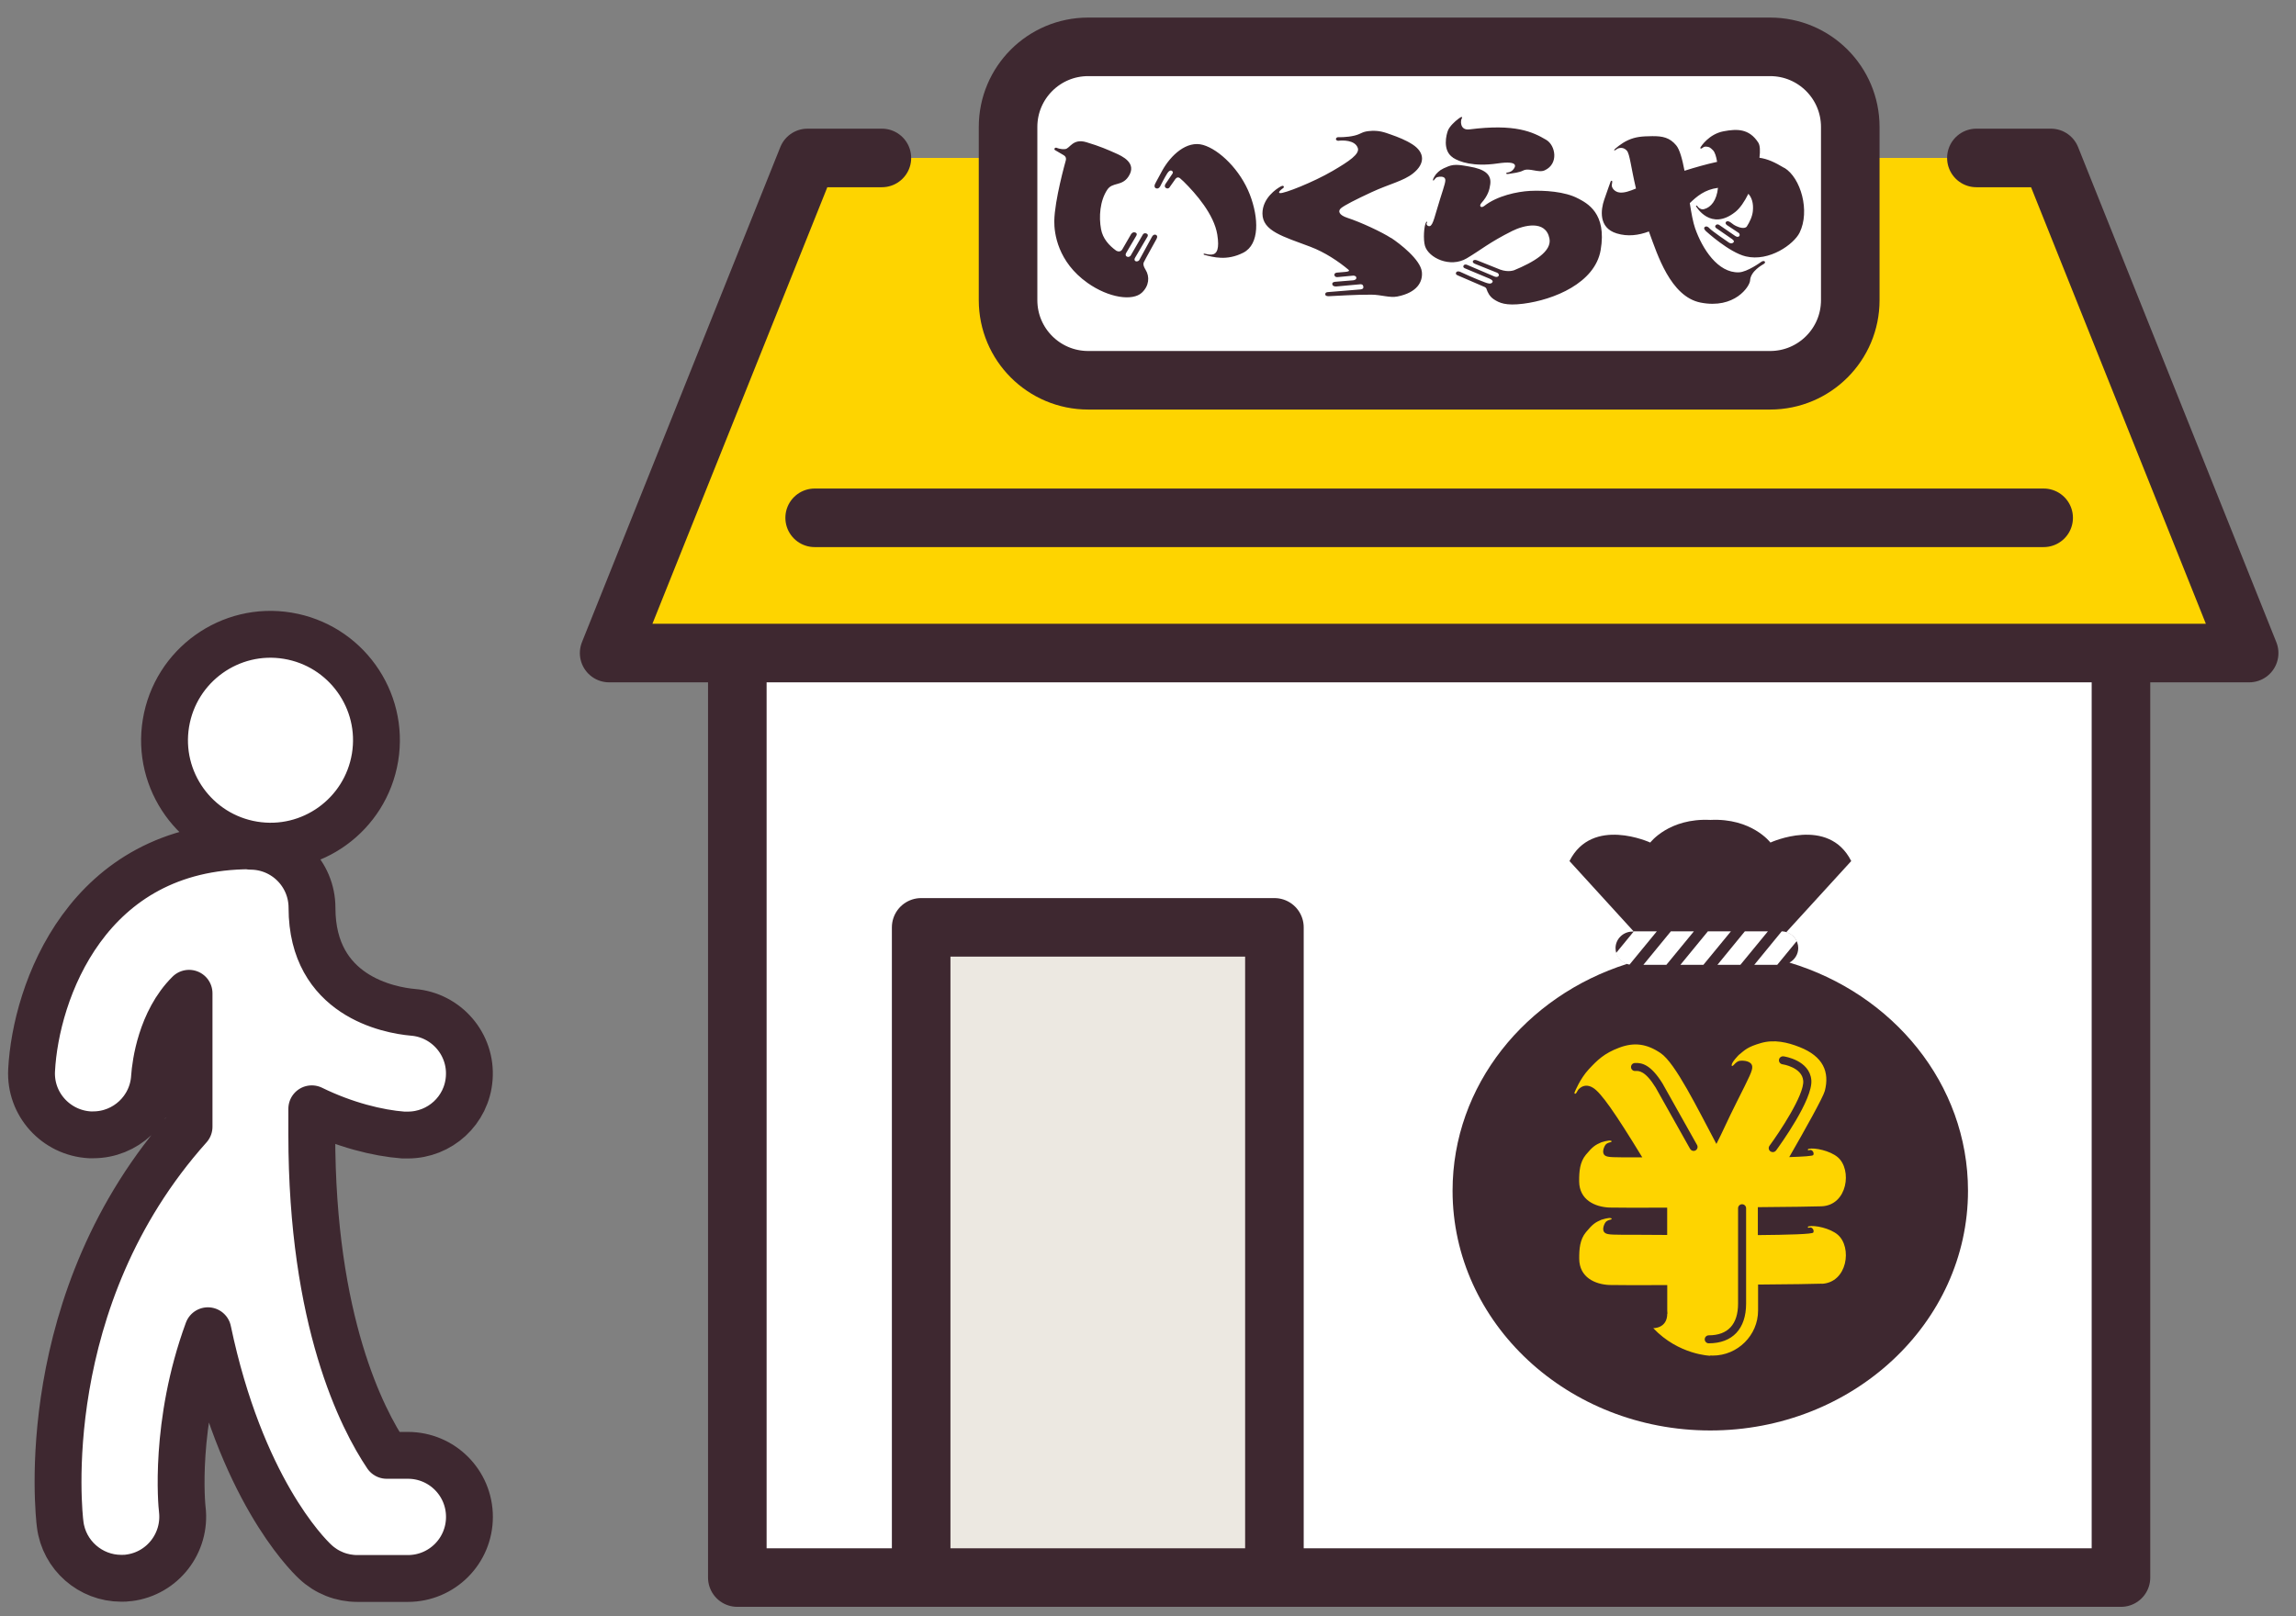 <svg width="98" height="69" viewBox="0 0 98 69" fill="none" xmlns="http://www.w3.org/2000/svg">
<rect x="0" y="0" width="98" height="69" fill="#808080" stroke="none"/>
<path d="M10.688 36.128C12.143 36.128 13.317 37.303 13.317 38.757C13.317 42.523 16.614 43.129 17.625 43.219C19.062 43.336 20.137 44.592 20.028 46.028C19.929 47.41 18.773 48.458 17.409 48.458C17.345 48.458 17.282 48.458 17.21 48.458C16.126 48.376 14.708 48.024 13.308 47.338V48.431C13.308 56.424 15.467 60.588 16.505 62.133H17.409C18.863 62.133 20.037 63.307 20.037 64.761C20.037 66.216 18.863 67.39 17.409 67.39H15.25C14.582 67.39 13.94 67.137 13.453 66.676C13.046 66.297 10.273 63.479 8.873 56.813C7.41 60.796 7.762 64.31 7.78 64.436C7.952 65.872 6.94 67.182 5.504 67.363C5.396 67.381 5.278 67.381 5.17 67.381C3.869 67.381 2.731 66.405 2.568 65.077C2.514 64.671 1.475 55.476 8.069 48.105V42.406C6.868 43.598 6.633 45.45 6.597 45.974C6.516 47.374 5.359 48.449 3.977 48.449C3.932 48.449 3.887 48.449 3.833 48.449C2.388 48.367 1.268 47.139 1.349 45.685C1.521 42.37 3.697 36.11 10.698 36.11L10.688 36.128Z" fill="white" stroke="#3E2830" stroke-width="2" stroke-linecap="round" stroke-linejoin="round"/>
<path d="M12.277 27.141C14.743 27.547 16.414 29.878 16.008 32.335C15.601 34.8 13.271 36.471 10.814 36.065C8.348 35.659 6.677 33.328 7.083 30.871C7.49 28.405 9.82 26.735 12.277 27.141Z" fill="white" stroke="#3E2830" stroke-width="2" stroke-linecap="round" stroke-linejoin="round"/>
<rect x="32" y="28" width="58" height="40" fill="white"/>
<path d="M39.318 67.35V39.592H54.396V67.35" fill="#ECE8E1"/>
<path d="M39.318 67.35V39.592H54.396V67.35" stroke="#3E2830" stroke-width="2.5" stroke-linecap="round" stroke-linejoin="round"/>
<path d="M90.529 27.881V67.351H31.471V27.881" stroke="#3E2830" stroke-width="2.5" stroke-linecap="round" stroke-linejoin="round"/>
<path d="M26 27.881L34.467 6.743H87.538L96 27.881H26Z" fill="#FED400"/>
<path d="M75.555 2H46.447C44.558 2 43.027 3.531 43.027 5.419V12.816C43.027 14.704 44.558 16.235 46.447 16.235H75.555C77.444 16.235 78.975 14.704 78.975 12.816V5.419C78.975 3.531 77.444 2 75.555 2Z" fill="white" stroke="#3E2830" stroke-width="2.5" stroke-linecap="round" stroke-linejoin="round"/>
<path d="M53.068 10.788C52.362 11.148 51.781 10.978 51.404 10.88C51.404 10.88 51.367 10.866 51.372 10.851C51.379 10.827 51.399 10.827 51.42 10.831C51.464 10.838 51.598 10.881 51.719 10.869C51.951 10.847 52.054 10.615 51.957 10.014C51.819 9.156 51.047 8.268 50.519 7.748L50.358 7.603C50.233 7.512 50.149 7.672 50.149 7.672L49.944 7.962C49.944 7.962 49.89 8.083 49.785 8.035C49.699 7.995 49.709 7.922 49.739 7.865C49.755 7.836 50.035 7.427 50.035 7.427C50.035 7.427 50.087 7.367 50.047 7.318C50.034 7.306 50.023 7.297 50.017 7.293C50.009 7.289 50 7.285 49.991 7.281C49.961 7.275 49.903 7.281 49.829 7.39C49.735 7.53 49.523 7.948 49.523 7.948C49.523 7.948 49.459 8.087 49.34 8.038C49.243 7.997 49.292 7.875 49.292 7.875C49.292 7.875 49.324 7.796 49.604 7.289C49.973 6.622 50.656 5.987 51.352 6.188C52.048 6.389 52.943 7.258 53.347 8.306C53.728 9.296 53.773 10.427 53.068 10.788ZM49.343 10.027C49.281 9.998 49.213 10.029 49.174 10.101C49.13 10.184 48.668 11.033 48.63 11.098C48.593 11.162 48.506 11.172 48.468 11.15C48.423 11.124 48.404 11.074 48.45 11C48.482 10.95 48.96 10.13 48.969 10.117C48.989 10.09 49.025 10.008 48.934 9.97C48.826 9.925 48.778 10.017 48.778 10.017L48.259 10.914C48.259 10.914 48.188 11.008 48.09 10.95C48.013 10.903 48.063 10.808 48.063 10.808L48.491 10.081C48.491 10.081 48.571 9.97 48.464 9.929C48.374 9.894 48.313 9.944 48.277 9.999C48.259 10.026 47.904 10.645 47.904 10.645C47.904 10.645 47.825 10.801 47.643 10.702C47.337 10.48 47.069 10.188 46.995 9.78C46.9 9.263 46.942 8.576 47.265 8.095C47.484 7.769 47.883 7.956 48.159 7.548C48.561 6.958 47.889 6.661 47.591 6.53C47.294 6.398 46.948 6.243 46.369 6.071C45.789 5.898 45.668 6.341 45.469 6.364C45.27 6.387 45.106 6.312 45.106 6.312C45.072 6.297 45.035 6.306 45.019 6.33C45.006 6.351 44.991 6.384 45.031 6.408C45.067 6.432 45.287 6.561 45.367 6.605C45.448 6.649 45.524 6.709 45.492 6.845C45.468 6.937 45.015 8.537 45 9.435C44.993 9.963 45.149 11.179 46.419 12.078C47.326 12.72 48.344 12.862 48.737 12.496C49.051 12.204 49.078 11.81 48.899 11.521L48.902 11.523C48.902 11.523 48.763 11.327 48.817 11.205C48.867 11.094 49.298 10.322 49.363 10.203C49.416 10.104 49.391 10.051 49.342 10.029L49.343 10.027ZM67.369 8.48C66.806 8.171 65.896 8.121 65.307 8.15C64.759 8.179 63.904 8.358 63.352 8.793C63.212 8.903 63.118 8.795 63.227 8.672C63.509 8.354 63.576 8.109 63.608 7.871C63.669 7.436 63.356 7.218 62.712 7.11C62.394 7.057 62.105 6.987 61.819 7.101C61.496 7.229 61.431 7.289 61.295 7.434C61.295 7.434 61.154 7.622 61.166 7.685C61.166 7.685 61.163 7.726 61.197 7.702C61.208 7.694 61.232 7.655 61.246 7.639C61.276 7.603 61.308 7.574 61.355 7.561C61.451 7.534 61.639 7.521 61.681 7.634C61.716 7.725 61.665 7.874 61.471 8.484C61.245 9.196 61.17 9.625 61.025 9.654C60.938 9.671 60.864 9.58 60.896 9.528C60.903 9.514 60.931 9.477 60.912 9.47C60.9 9.464 60.885 9.464 60.873 9.484C60.777 9.634 60.741 10.229 60.823 10.501C60.977 11.009 61.895 11.448 62.604 11.029C63.2 10.677 63.559 10.354 64.547 9.86C65.032 9.618 65.973 9.374 66.135 10.181C66.246 10.727 65.481 11.187 64.606 11.546L64.617 11.539C64.617 11.539 64.379 11.635 64.031 11.509C63.913 11.466 63.191 11.174 63.063 11.122C62.959 11.079 62.901 11.098 62.875 11.133C62.842 11.178 62.872 11.23 62.95 11.262C63.038 11.299 63.827 11.611 63.896 11.641C63.983 11.679 63.986 11.749 63.966 11.779C63.94 11.816 63.884 11.842 63.793 11.807C63.737 11.787 62.648 11.321 62.633 11.313C62.604 11.297 62.517 11.268 62.473 11.334C62.422 11.412 62.519 11.452 62.519 11.452L63.529 11.876C63.529 11.876 63.76 11.959 63.704 12.045C63.638 12.152 63.499 12.097 63.379 12.054C63.007 11.921 62.42 11.649 62.317 11.602C62.279 11.585 62.194 11.57 62.159 11.622C62.124 11.672 62.135 11.728 62.232 11.762L63.365 12.251H63.364C63.364 12.251 63.453 12.285 63.453 12.363L63.456 12.356C63.49 12.461 63.573 12.654 63.758 12.776C63.995 12.933 64.268 13.062 65.017 12.967C66.319 12.802 68.076 12.085 68.32 10.681C68.597 9.09 67.724 8.672 67.373 8.48H67.369ZM62.015 6.731C62.291 6.912 62.898 7.128 63.919 6.978C64.866 6.838 64.688 7.136 64.57 7.258C64.477 7.354 64.377 7.359 64.377 7.359C64.345 7.371 64.285 7.366 64.292 7.402C64.298 7.434 64.32 7.436 64.427 7.419C64.584 7.394 64.84 7.368 65.014 7.28C65.272 7.149 65.664 7.395 65.932 7.272C66.543 6.992 66.392 6.205 66 5.972C65.418 5.627 64.667 5.277 62.721 5.524C62.3 5.577 62.332 5.129 62.399 5.046C62.399 5.046 62.438 4.989 62.372 4.997C62.343 5.001 62.276 5.053 62.243 5.076C62.102 5.18 61.879 5.389 61.807 5.561C61.736 5.732 61.552 6.424 62.015 6.727V6.731ZM76.158 7.17C75.752 6.925 75.45 6.786 75.099 6.735C75.136 6.442 75.124 6.206 75.049 6.089C74.655 5.478 74.127 5.501 73.572 5.604C72.936 5.722 72.601 6.262 72.601 6.262C72.567 6.301 72.571 6.337 72.59 6.343C72.61 6.35 72.646 6.333 72.681 6.304C72.716 6.276 72.763 6.25 72.848 6.262C72.951 6.275 72.985 6.284 73.117 6.417C73.197 6.499 73.255 6.683 73.291 6.91C72.821 7.013 72.341 7.15 71.9 7.29C71.806 6.797 71.695 6.381 71.543 6.202C71.272 5.879 70.976 5.808 70.523 5.813C70.077 5.818 69.816 5.84 69.497 5.981C69.178 6.123 68.919 6.373 68.919 6.373C68.878 6.4 68.896 6.443 68.954 6.407C68.966 6.399 69.015 6.359 69.043 6.346C69.177 6.289 69.323 6.303 69.439 6.433C69.564 6.572 69.611 7.127 69.828 8.049C69.544 8.165 69.344 8.235 69.142 8.22C68.924 8.205 68.77 8.013 68.798 7.881C68.823 7.757 68.817 7.722 68.798 7.718C68.751 7.708 68.739 7.772 68.739 7.772C68.739 7.772 68.604 8.141 68.469 8.538C68.334 8.935 68.209 9.725 69.009 9.966C69.473 10.108 69.94 10.048 70.38 9.882C70.389 9.908 70.398 9.933 70.407 9.959C70.733 10.834 71.295 12.662 72.584 12.918C74.042 13.206 74.687 12.224 74.699 11.975C74.719 11.574 75.222 11.308 75.289 11.265C75.356 11.222 75.342 11.178 75.316 11.156C75.291 11.134 75.224 11.14 75.163 11.188C75.163 11.188 74.581 11.614 74.221 11.627C73.326 11.659 72.659 10.626 72.351 9.741C72.264 9.492 72.193 9.104 72.125 8.672C72.425 8.386 72.754 8.096 73.328 8.019C73.275 8.558 73.026 8.852 72.74 8.927C72.646 8.952 72.605 8.927 72.546 8.895C72.51 8.876 72.457 8.816 72.451 8.803C72.445 8.79 72.43 8.773 72.41 8.777C72.391 8.781 72.382 8.795 72.404 8.824C72.404 8.824 73.017 9.874 74.059 9.056C74.267 8.894 74.461 8.607 74.625 8.274C74.767 8.429 74.851 8.671 74.817 9.012C74.794 9.241 74.685 9.475 74.552 9.681V9.677C74.552 9.677 74.459 9.813 74.116 9.656C74.009 9.607 73.98 9.58 73.871 9.498C73.781 9.431 73.717 9.436 73.681 9.464C73.632 9.502 73.646 9.563 73.713 9.612C73.789 9.669 74.151 9.895 74.21 9.942C74.27 9.989 74.262 10.066 74.23 10.088C74.189 10.116 74.145 10.127 74.063 10.073C74.013 10.04 73.419 9.633 73.406 9.621C73.382 9.599 73.308 9.549 73.243 9.606C73.165 9.673 73.249 9.736 73.249 9.736L73.916 10.197C73.916 10.197 74.048 10.283 73.997 10.34C73.995 10.341 73.993 10.343 73.992 10.345C73.989 10.348 73.986 10.351 73.981 10.353V10.356C73.896 10.432 73.79 10.353 73.79 10.353C73.79 10.353 73.064 9.86 72.963 9.745C72.922 9.697 72.838 9.632 72.762 9.694C72.686 9.756 72.818 9.871 72.818 9.871C72.818 9.871 73.805 10.777 74.514 10.946C75.52 11.185 76.566 10.427 76.811 9.935C77.269 9.012 76.862 7.589 76.163 7.166L76.158 7.17ZM59.373 10.161C58.995 9.913 58.078 9.484 57.51 9.3C57.152 9.183 57.091 9.009 57.24 8.887C57.387 8.765 57.854 8.525 58.55 8.202C59.307 7.852 59.902 7.73 60.313 7.403C60.835 6.989 60.821 6.511 60.292 6.167C60.005 5.981 59.679 5.854 59.366 5.744C59.101 5.651 58.846 5.548 58.415 5.597C58.115 5.631 58.112 5.714 57.819 5.788C57.491 5.87 57.106 5.857 57.106 5.857C57.068 5.862 57.026 5.883 57.021 5.939C57.018 5.984 57.089 6.014 57.124 6.01C57.296 5.987 57.831 5.97 57.954 6.314C58.048 6.574 57.584 6.886 56.879 7.298C56.056 7.779 54.796 8.275 54.633 8.244C54.504 8.219 54.735 8.054 54.765 8.034C54.805 8.006 54.809 7.965 54.781 7.943C54.755 7.923 54.712 7.936 54.677 7.955C54.48 8.056 53.884 8.462 53.885 9.116C53.887 9.865 54.762 10.095 55.93 10.535C56.546 10.767 57.136 11.161 57.56 11.518H57.557C57.633 11.574 57.516 11.602 57.417 11.609C57.35 11.614 57.105 11.637 57.085 11.637C57.047 11.637 56.947 11.655 56.957 11.742C56.971 11.845 57.089 11.831 57.089 11.831L57.764 11.767C57.764 11.767 57.898 11.767 57.893 11.87C57.89 11.951 57.767 11.966 57.767 11.966L57.003 12.029C57.003 12.029 56.85 12.032 56.866 12.133C56.88 12.216 56.965 12.234 57.038 12.23C57.074 12.229 58.054 12.137 58.054 12.137C58.054 12.137 58.124 12.126 58.166 12.169C58.183 12.2 58.189 12.22 58.192 12.241C58.198 12.304 58.182 12.339 58.074 12.356C57.987 12.369 56.857 12.453 56.706 12.468C56.64 12.474 56.565 12.475 56.566 12.571C56.568 12.657 56.73 12.645 56.73 12.645C56.98 12.635 57.883 12.575 58.541 12.58C58.951 12.583 59.318 12.723 59.642 12.659C60.497 12.492 60.736 12.021 60.689 11.605C60.63 11.082 59.752 10.404 59.374 10.155L59.373 10.161Z" fill="#3E2830"/>
<path d="M34.772 22.107H87.229" stroke="#3E2830" stroke-width="2.5" stroke-linecap="round" stroke-linejoin="round"/>
<path d="M37.642 6.743H34.467L26 27.881H96L87.538 6.743H84.358" stroke="#3E2830" stroke-width="2.5" stroke-linecap="round" stroke-linejoin="round"/>
<path d="M76.379 41.096C76.602 40.976 76.754 40.742 76.754 40.476C76.754 40.157 76.537 39.889 76.24 39.801L79.016 36.761C78.043 34.83 75.567 35.971 75.567 35.971C75.567 35.971 74.771 34.917 73.003 35.005C71.234 34.917 70.438 35.971 70.438 35.971C70.438 35.971 67.962 34.83 66.99 36.761L69.736 39.772H69.677C69.281 39.772 68.956 40.091 68.956 40.479C68.956 40.79 69.165 41.056 69.455 41.149C65.116 42.522 62 46.338 62 50.836C62 56.488 66.925 61.071 73 61.071C79.075 61.071 84 56.488 84 50.836C84 46.28 80.8 42.423 76.379 41.096Z" fill="#3E2830"/>
<path d="M75.81 49.115C75.97 48.894 77.383 46.945 77.313 46.112C77.24 45.264 76.174 45.104 76.129 45.099C76.035 45.086 75.946 45.149 75.933 45.242C75.919 45.336 75.984 45.423 76.078 45.437C76.086 45.437 76.919 45.562 76.967 46.141C77.018 46.74 75.946 48.346 75.528 48.916C75.472 48.993 75.488 49.099 75.566 49.155C75.595 49.176 75.633 49.187 75.668 49.187C75.721 49.187 75.772 49.163 75.807 49.118L75.81 49.115ZM77.763 54.804C77.458 54.818 76.367 54.831 75.04 54.842V55.951C75.04 57.007 74.17 57.874 73.103 57.874C73.066 57.874 73.031 57.871 72.993 57.868L73.007 57.882C73.007 57.882 71.651 57.85 70.566 56.703C70.566 56.703 71.163 56.722 71.163 56.084L71.171 56.092C71.168 56.044 71.163 55.998 71.163 55.951V54.865C69.893 54.868 68.893 54.868 68.69 54.86C68.09 54.834 67.412 54.541 67.406 53.743C67.403 53.317 67.433 52.921 67.693 52.605C67.99 52.246 68.097 52.187 68.355 52.073C68.355 52.073 68.676 51.969 68.762 52.009C68.762 52.009 68.824 52.02 68.775 52.057C68.762 52.067 68.695 52.083 68.668 52.091C68.604 52.115 68.553 52.145 68.518 52.198C68.446 52.309 68.365 52.544 68.513 52.642C68.633 52.722 68.867 52.716 69.821 52.716C70.062 52.716 70.547 52.719 71.16 52.724V51.559C69.89 51.562 68.891 51.562 68.687 51.554C68.087 51.527 67.409 51.235 67.403 50.437C67.401 50.011 67.43 49.615 67.69 49.299C67.988 48.94 68.095 48.881 68.352 48.767C68.352 48.767 68.674 48.663 68.759 48.703C68.759 48.703 68.821 48.713 68.773 48.751C68.759 48.761 68.692 48.777 68.666 48.785C68.601 48.809 68.55 48.838 68.516 48.892C68.443 49.003 68.363 49.237 68.51 49.336C68.631 49.416 68.864 49.41 69.818 49.41C69.89 49.41 69.984 49.41 70.097 49.41C68.918 47.477 68.339 46.657 68.001 46.445C67.754 46.288 67.537 46.341 67.379 46.506C67.347 46.54 67.302 46.633 67.288 46.652C67.229 46.742 67.176 46.679 67.219 46.612C67.219 46.612 67.438 46.059 67.808 45.657C68.181 45.256 68.473 44.968 69.111 44.729C69.759 44.484 70.297 44.564 70.884 44.963C71.509 45.386 72.447 47.309 73.261 48.838C73.489 48.405 73.744 47.809 74.138 47.03C74.673 45.963 74.813 45.703 74.789 45.524C74.759 45.304 74.443 45.269 74.274 45.288C74.191 45.296 74.129 45.341 74.065 45.399C74.038 45.426 73.982 45.49 73.963 45.5C73.896 45.535 73.915 45.461 73.915 45.461C73.918 45.341 74.218 45.038 74.218 45.038C74.494 44.812 74.59 44.697 75.164 44.53C75.727 44.367 76.3 44.5 76.804 44.7C77.83 45.102 78.095 45.772 77.889 46.572C77.819 46.844 77.042 48.232 76.37 49.4C76.975 49.381 77.374 49.354 77.396 49.312C77.45 49.208 77.342 49.078 77.257 49.096C77.235 49.102 77.171 49.12 77.165 49.094C77.163 49.078 77.165 49.056 77.2 49.048C77.452 48.987 78.114 49.126 78.441 49.405C79.06 49.934 78.862 51.453 77.752 51.501C77.447 51.514 76.356 51.527 75.03 51.538V52.73C76.329 52.719 77.361 52.69 77.396 52.621C77.45 52.517 77.342 52.386 77.257 52.405C77.235 52.41 77.171 52.429 77.165 52.403C77.163 52.386 77.165 52.365 77.2 52.357C77.452 52.296 78.114 52.434 78.441 52.714C79.06 53.243 78.862 54.762 77.752 54.81L77.763 54.804ZM74.529 55.653V51.583C74.529 51.49 74.451 51.413 74.357 51.413C74.263 51.413 74.186 51.49 74.186 51.583V55.653C74.186 56.538 73.752 57.009 72.934 57.009C72.841 57.009 72.763 57.086 72.763 57.179C72.763 57.273 72.841 57.35 72.934 57.35C73.947 57.35 74.529 56.733 74.529 55.653ZM72.369 49.115C72.452 49.07 72.481 48.966 72.436 48.884L70.959 46.253C70.464 45.455 70.086 45.365 69.778 45.383C69.684 45.389 69.612 45.468 69.617 45.564C69.622 45.657 69.7 45.729 69.799 45.724C69.944 45.716 70.215 45.7 70.665 46.426L72.138 49.048C72.171 49.104 72.23 49.136 72.288 49.136C72.318 49.136 72.345 49.128 72.372 49.115H72.369Z" fill="#FED400"/>
<path d="M72.299 39.761H71.318L70.155 41.178L70.144 41.192H71.125L72.288 39.777L72.299 39.761Z" fill="white"/>
<path d="M70.722 39.761H69.738L68.977 40.689H68.975V40.697C69.06 40.952 69.28 41.136 69.548 41.181H69.553L70.708 39.774L70.722 39.758V39.761Z" fill="white"/>
<path d="M73.882 39.761H72.898L71.735 41.178L71.725 41.192H72.705L73.868 39.777L73.882 39.761Z" fill="white"/>
<path d="M75.46 39.761H74.476L73.316 41.178L73.303 41.192H74.284L75.447 39.777L75.46 39.761Z" fill="white"/>
<path d="M76.688 40.17C76.57 39.928 76.329 39.771 76.055 39.761H76.05L74.89 41.176L74.876 41.192H75.857L76.685 40.184V40.178V40.17H76.688Z" fill="white"/>
</svg>
